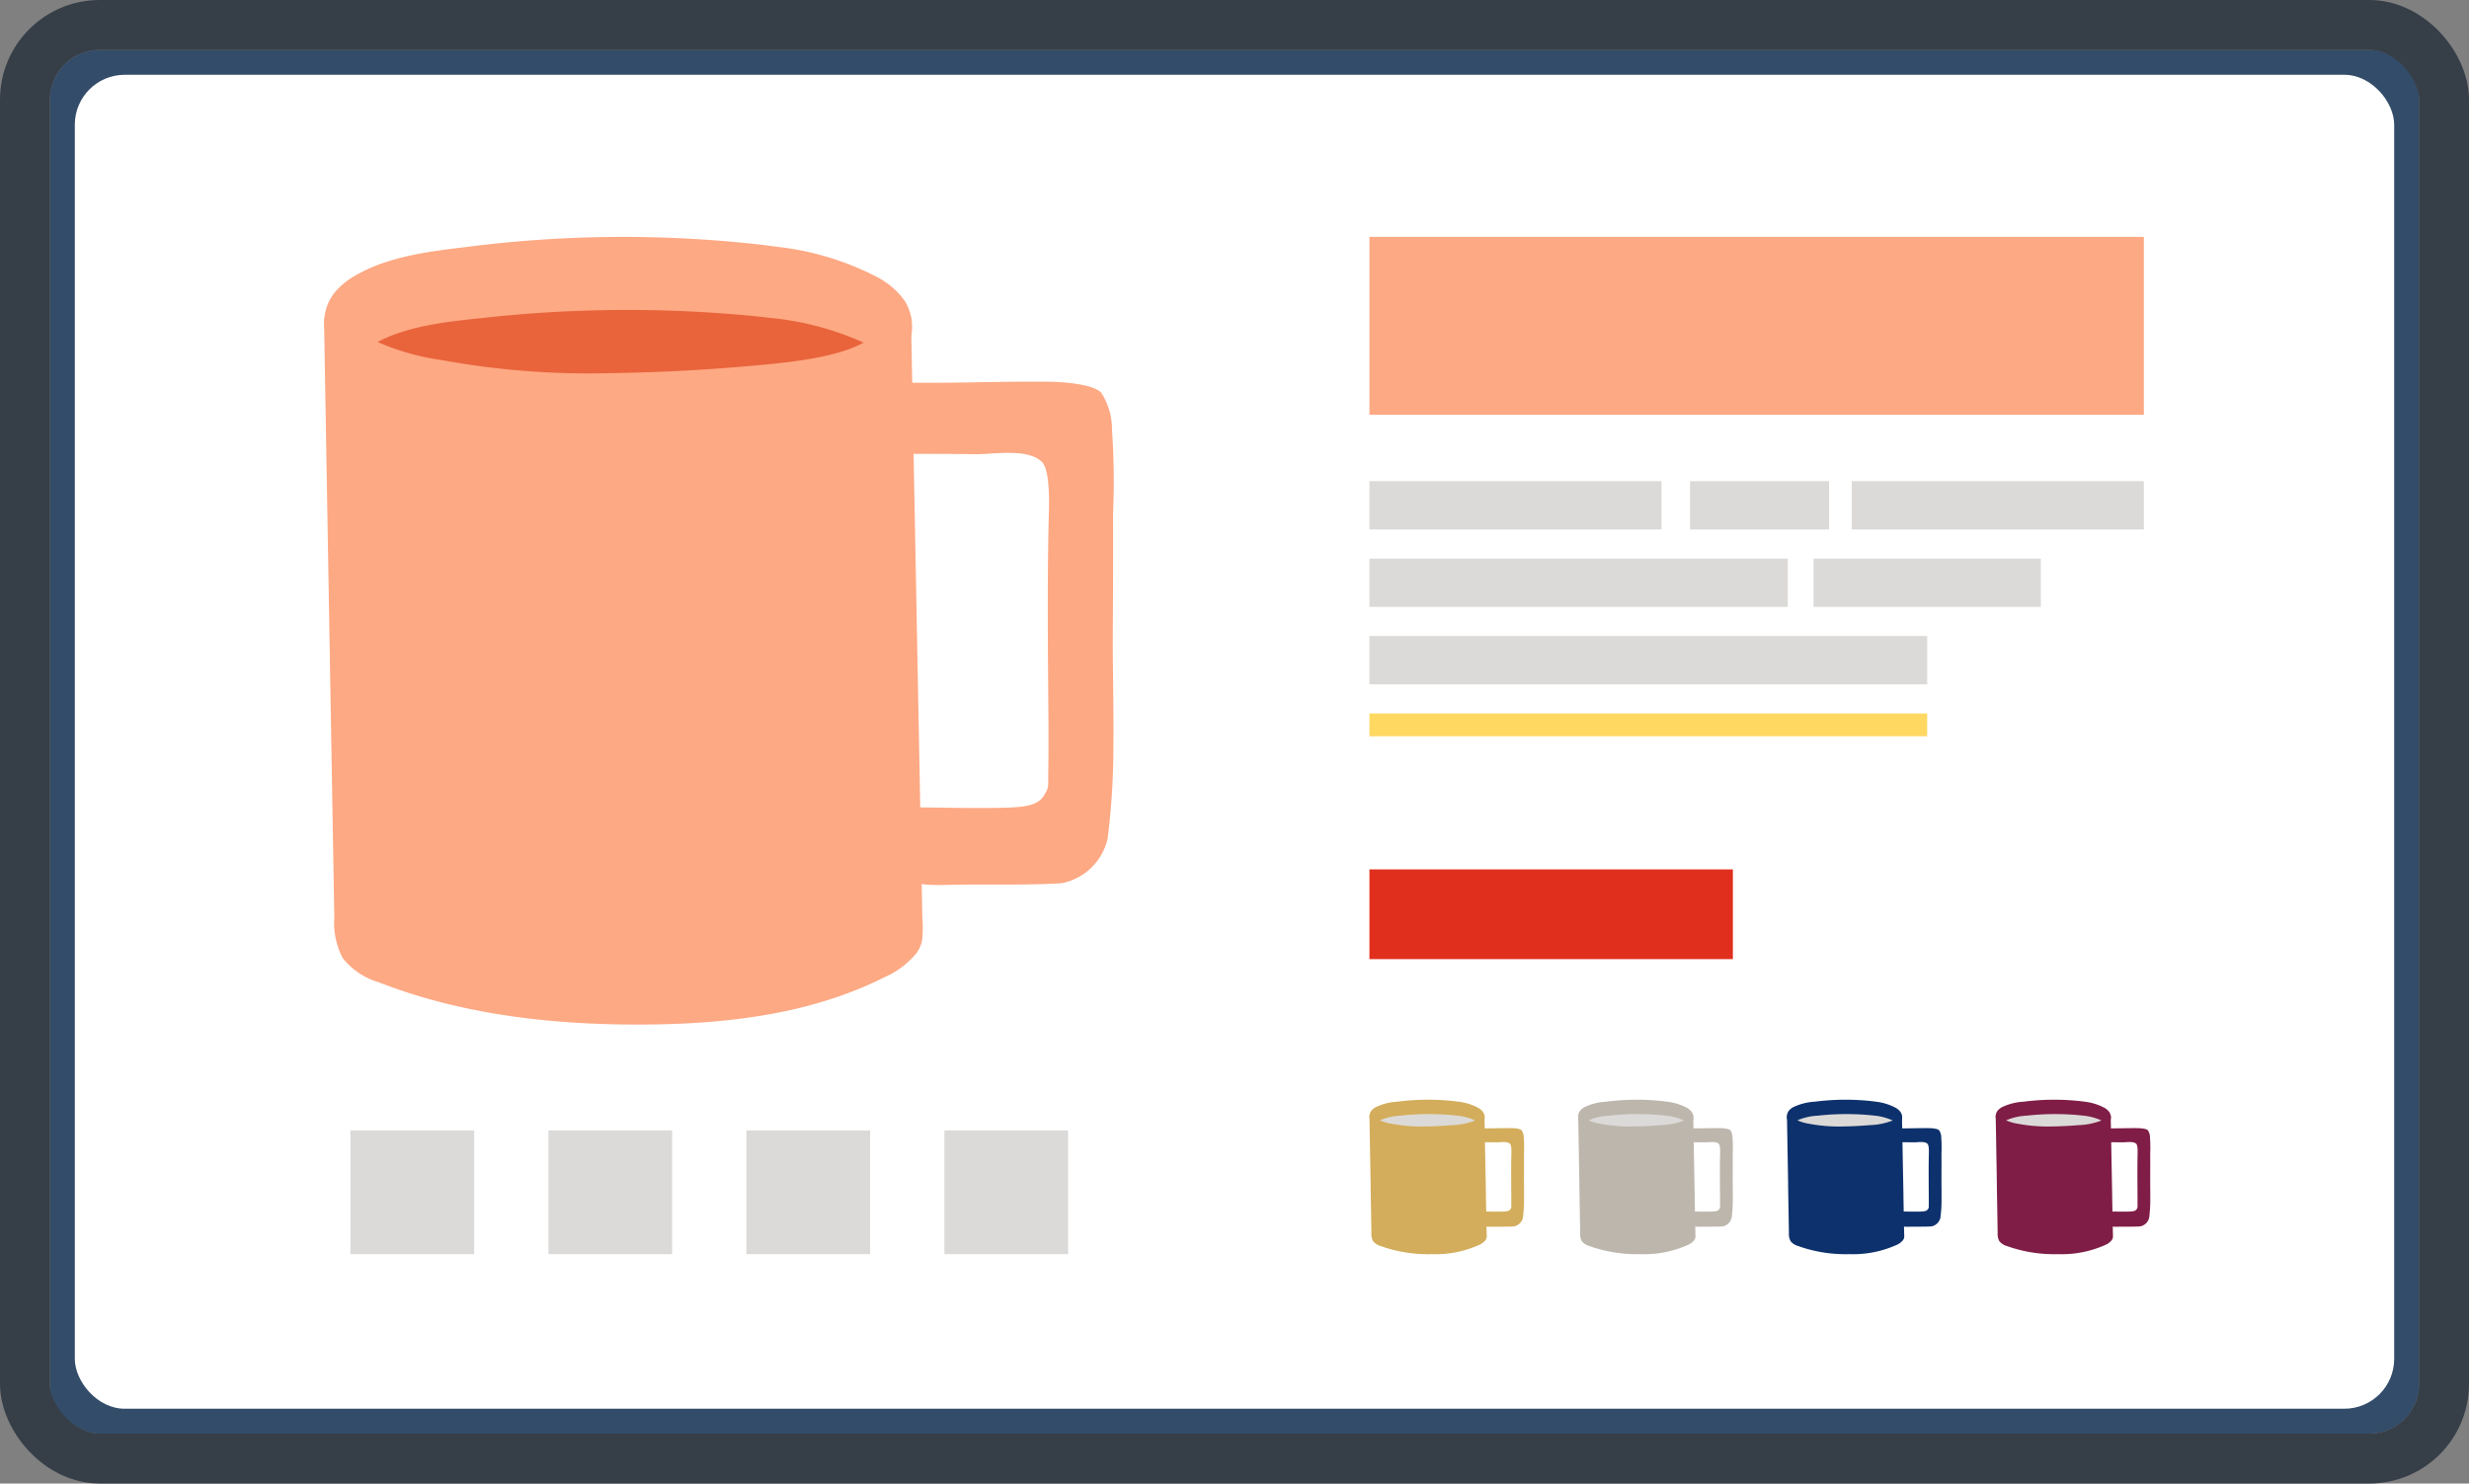 <svg xmlns="http://www.w3.org/2000/svg" width="198" height="119"><rect width="100%" height="100%" fill="#808080" stroke="none"/><g data-name="グループ 439" transform="translate(-342.096 -5711.081)"><g data-name="長方形 302" transform="translate(346.096 5715.081)" fill="#324c69" stroke="#363e48" stroke-width="4"><rect width="190" height="111" rx="4" stroke="none"/><rect x="-2" y="-2" width="194" height="115" rx="6" fill="none"/></g><rect data-name="長方形 303" width="186" height="107" rx="4" transform="translate(348.096 5717.081)" fill="#fff"/><g data-name="グループ 438"><g data-name="グループ 429"><g data-name="グループ 425"><g data-name="グループ 309"><path data-name="長方形 282" fill="#dcdad8" d="M370.199 5801.756h9.923v9.923h-9.923z"/></g></g><g data-name="グループ 426"><g data-name="グループ 309"><path data-name="長方形 282" fill="#dcdad8" d="M386.076 5801.756h9.923v9.923h-9.923z"/></g></g><g data-name="グループ 427"><g data-name="グループ 309"><path data-name="長方形 282" fill="#dcdad8" d="M401.953 5801.756h9.923v9.923h-9.923z"/></g></g><g data-name="グループ 428"><g data-name="グループ 309"><path data-name="長方形 282" fill="#dcdad8" d="M417.831 5801.756h9.923v9.923h-9.923z"/></g></g></g><g data-name="グループ 424"><g data-name="グループ 422"><path data-name="パス 2972" d="M431.339 5761.633q.03-4.683.018-9.369a59.371 59.371 0 00-.084-6.7 5.383 5.383 0 00-.873-2.991c-.661-.708-3.214-.862-4.132-.872-3.909-.048-7.821.145-11.733.068h-.038a.5.5 0 00-.573.142c-.929 1.006-1.077 4.141-.153 5.2a.521.521 0 00.285.176.525.525 0 00.429.2c1.953 0 3.906 0 5.859.027 1.369.018 4.133-.5 5.289.6.562.537.619 2.432.579 3.938-.107 4.082-.1 8.165-.072 12.248.015 2.394.052 4.993.034 7.516q0 .59-.013 1.171c-.019 1.224.089 1.187-.341 1.9-.443.733-1.345.918-2.813.972-2.522.091-5.13-.013-7.653-.013a.531.531 0 00-.4.157c-.842.234-1.212 2.556-1.269 3.4-.2 2.9 2.825 2.691 4.806 2.65 2.848-.06 5.9.054 8.746-.126a4.708 4.708 0 003.685-3.579 57.665 57.665 0 00.458-6.833c.02-1.3.014-2.614 0-3.92-.016-2.001-.054-3.999-.041-5.962z" fill="#fda984"/></g><path data-name="パス 2973" d="M416.063 5784.712l-.04-2.127-.08-4.254-.091-4.786q-.034-1.861-.07-3.721l-.018-.961-.239-12.657-.064-3.4-.291-15.4c0-.213-.015-.877-.015-.877h-45.796c-.377 0-1.26.08-1.26.08s-.005.822 0 1.141l.221 12.836.234 13.609.023 1.328.329 19.142a6.111 6.111 0 00.667 3.256 5.7 5.7 0 002.874 1.944c6.674 2.608 13.93 3.427 21.1 3.4 6.685-.02 13.533-.8 19.5-3.807a6.914 6.914 0 002.507-1.87 2.542 2.542 0 00.49-1.1 9.2 9.2 0 00.019-1.776z" fill="#fda984"/><path data-name="パス 2974" d="M368.71 5738.915c1.441 2.214 4.563 2.958 6.941 3.652a51.048 51.048 0 0015.276 1.74 115.492 115.492 0 0012.4-.917c3.307-.425 7.87-1 10.495-3.062a3.956 3.956 0 00.85-5.082 6.29 6.29 0 00-2.156-1.9 22.834 22.834 0 00-8.138-2.472c-.359-.052-.719-.1-1.08-.145a98.278 98.278 0 00-23.82.166c-2.972.356-6.2.749-8.83 2.255a6.1 6.1 0 00-1.651 1.321 3.763 3.763 0 00-.855 3 3.687 3.687 0 00.568 1.444z" fill="#fda984"/><path data-name="パス 2975" d="M411.345 5738.566l-.08.045c-2.322 1.244-6.358 1.591-9.284 1.847-3.631.319-7.35.507-10.969.553a65.35 65.35 0 01-13.515-1.049 19.308 19.308 0 01-5.12-1.449 7.58 7.58 0 01.237-.122c2.43-1.2 5.414-1.516 8.161-1.8a104.987 104.987 0 0122.014-.132q.5.053 1 .115a23.611 23.611 0 017.521 1.973z" fill="#e9643b"/></g><g data-name="グループ 437"><g data-name="グループ 421"><g data-name="グループ 310"><g data-name="グループ 309"><path data-name="長方形 282" fill="#dcdad8" d="M451.917 5749.677h23.426v3.876h-23.426z"/></g></g><g data-name="グループ 312"><g data-name="グループ 311"><path data-name="長方形 283" fill="#dcdad8" d="M451.917 5755.889h33.548v3.876h-33.548z"/></g></g><g data-name="グループ 435"><g data-name="グループ 311"><path data-name="長方形 283" fill="#dcdad8" d="M451.917 5762.1h44.729v3.876h-44.729z"/></g></g><g data-name="グループ 440"><g data-name="グループ 311"><path data-name="長方形 283" fill="#ffd862" d="M451.917 5768.311h44.729v1.83h-44.729z"/></g></g><g data-name="グループ 314"><g data-name="グループ 313"><path data-name="長方形 284" fill="#dcdad8" d="M487.531 5755.889h18.23v3.876h-18.23z"/></g></g><g data-name="グループ 316"><g data-name="グループ 315"><path data-name="長方形 285" fill="#dcdad8" d="M490.595 5749.677h23.426v3.876h-23.426z"/></g></g><g data-name="グループ 318"><g data-name="グループ 317"><path data-name="長方形 286" fill="#dcdad8" d="M477.627 5749.677h11.154v3.876h-11.154z"/></g></g><g data-name="グループ 320"><g data-name="グループ 319"><path data-name="長方形 287" fill="#fda984" d="M451.917 5730.081h62.104v14.272h-62.104z"/></g></g></g><g data-name="グループ 436"><g data-name="グループ 430"><g data-name="グループ 422"><path data-name="パス 2972" d="M464.31 5805.479q.006-.917 0-1.836a11.615 11.615 0 00-.016-1.312 1.054 1.054 0 00-.171-.586c-.13-.139-.63-.169-.81-.171-.766-.01-1.533.028-2.3.013h-.008a.1.1 0 00-.112.028 1.021 1.021 0 00-.03 1.018.1.1 0 00.056.034.1.1 0 00.084.039c.383 0 .766 0 1.148.005.268 0 .81-.1 1.036.117.11.105.121.477.113.772-.021.8-.019 1.6-.014 2.4 0 .469.01.978.007 1.473v.229c0 .24.017.233-.067.372s-.263.18-.551.19c-.494.018-1.005 0-1.5 0a.1.1 0 00-.077.031c-.165.046-.237.5-.249.667-.038.569.554.527.942.519.558-.012 1.157.01 1.714-.025a.923.923 0 00.722-.7 11.293 11.293 0 00.089-1.338v-.768c-.002-.395-.009-.786-.006-1.171z" fill="#d3ad5b"/></g><path data-name="パス 2973" d="M461.316 5810.002q0-.208-.008-.417l-.016-.833-.018-.938-.014-.729v-.188l-.047-2.48-.012-.666-.057-3.017v-.172h-8.974c-.074 0-.247.016-.247.016v.224l.043 2.515.046 2.667v.26l.064 3.751a1.2 1.2 0 00.131.638 1.115 1.115 0 00.563.381 11.243 11.243 0 004.134.667 8.52 8.52 0 003.822-.746 1.356 1.356 0 00.491-.366.5.5 0 00.1-.216 1.8 1.8 0 00-.001-.351z" fill="#d3ad5b"/><path data-name="パス 2974" d="M452.037 5801.028a2.321 2.321 0 001.36.716 10 10 0 002.993.341 22.576 22.576 0 002.43-.18 4.49 4.49 0 002.056-.6.775.775 0 00.167-1 1.23 1.23 0 00-.423-.373 4.466 4.466 0 00-1.595-.484l-.212-.029a19.25 19.25 0 00-4.667.033 4.563 4.563 0 00-1.73.442 1.192 1.192 0 00-.324.259.737.737 0 00-.168.588.722.722 0 00.113.287z" fill="#d3ad5b"/><path data-name="パス 2975" d="M460.392 5800.96l-.016.009a5.42 5.42 0 01-1.819.362c-.712.062-1.44.1-2.149.108a12.775 12.775 0 01-2.648-.206 3.777 3.777 0 01-1-.284l.047-.024a4.774 4.774 0 011.6-.353 20.6 20.6 0 014.314-.026l.2.022a4.628 4.628 0 011.474.387z" fill="#dcdad8"/></g><g data-name="グループ 431"><g data-name="グループ 422"><path data-name="パス 2972" d="M481.05 5805.479q.006-.917 0-1.836a11.615 11.615 0 00-.016-1.312 1.054 1.054 0 00-.171-.586c-.13-.139-.63-.169-.81-.171-.766-.01-1.533.028-2.3.013h-.008a.1.1 0 00-.112.028 1.021 1.021 0 00-.03 1.018.1.1 0 00.056.034.1.1 0 00.084.039c.383 0 .766 0 1.148.005.268 0 .81-.1 1.036.117.11.105.121.477.113.772-.021.8-.019 1.6-.014 2.4 0 .469.01.978.007 1.473v.229c0 .24.017.233-.067.372s-.263.18-.551.19c-.494.018-1.005 0-1.5 0a.1.1 0 00-.077.031c-.165.046-.237.5-.249.667-.038.569.554.527.942.519.558-.012 1.157.01 1.714-.025a.923.923 0 00.722-.7 11.293 11.293 0 00.089-1.338v-.768c-.002-.395-.009-.786-.006-1.171z" fill="#bdb6ad"/></g><path data-name="パス 2973" d="M478.056 5810.002q0-.208-.008-.417l-.016-.833-.018-.938-.014-.729v-.188l-.047-2.48-.012-.666-.057-3.017v-.172h-8.974c-.074 0-.247.016-.247.016v.224l.043 2.515.046 2.667v.26l.064 3.751a1.2 1.2 0 00.131.638 1.115 1.115 0 00.563.381 11.243 11.243 0 004.134.667 8.52 8.52 0 003.822-.746 1.356 1.356 0 00.491-.366.5.5 0 00.1-.216 1.8 1.8 0 00-.001-.351z" fill="#bdb6ad"/><path data-name="パス 2974" d="M468.777 5801.028a2.321 2.321 0 001.36.716 10 10 0 002.993.341 22.576 22.576 0 002.43-.18 4.49 4.49 0 002.056-.6.775.775 0 00.167-1 1.23 1.23 0 00-.423-.373 4.466 4.466 0 00-1.595-.484l-.212-.029a19.25 19.25 0 00-4.667.033 4.563 4.563 0 00-1.73.442 1.192 1.192 0 00-.324.259.737.737 0 00-.168.588.722.722 0 00.113.287z" fill="#bdb6ad"/><path data-name="パス 2975" d="M477.132 5800.96l-.016.009a5.42 5.42 0 01-1.819.362c-.712.062-1.44.1-2.149.108a12.775 12.775 0 01-2.648-.206 3.777 3.777 0 01-1-.284l.047-.024a4.774 4.774 0 011.6-.353 20.6 20.6 0 014.314-.026l.2.022a4.628 4.628 0 011.474.387z" fill="#dcdad8"/></g><g data-name="グループ 432"><g data-name="グループ 422"><path data-name="パス 2972" d="M497.791 5805.479q.006-.917 0-1.836a11.615 11.615 0 00-.016-1.312 1.054 1.054 0 00-.171-.586c-.13-.139-.63-.169-.81-.171-.766-.01-1.533.028-2.3.013h-.008a.1.1 0 00-.112.028 1.021 1.021 0 00-.03 1.018.1.1 0 00.056.034.1.1 0 00.084.039c.383 0 .766 0 1.148.005.268 0 .81-.1 1.036.117.11.105.121.477.113.772-.021.8-.019 1.6-.014 2.4 0 .469.01.978.007 1.473v.229c0 .24.017.233-.067.372s-.263.18-.551.19c-.494.018-1.005 0-1.5 0a.1.1 0 00-.077.031c-.165.046-.237.5-.249.667-.038.569.554.527.942.519.558-.012 1.157.01 1.714-.025a.923.923 0 00.722-.7 11.293 11.293 0 00.089-1.338v-.768c-.002-.395-.009-.786-.006-1.171z" fill="#0d316c"/></g><path data-name="パス 2973" d="M494.797 5810.002q0-.208-.008-.417l-.016-.833-.018-.938-.014-.729v-.188l-.047-2.48-.012-.666-.057-3.017v-.172h-8.974c-.074 0-.247.016-.247.016v.224l.043 2.515.046 2.667v.26l.064 3.751a1.2 1.2 0 00.131.638 1.115 1.115 0 00.563.381 11.243 11.243 0 004.134.667 8.52 8.52 0 003.822-.746 1.356 1.356 0 00.491-.366.5.5 0 00.1-.216 1.8 1.8 0 00-.001-.351z" fill="#0d316c"/><path data-name="パス 2974" d="M485.518 5801.028a2.321 2.321 0 001.36.716 10 10 0 002.993.341 22.576 22.576 0 002.43-.18 4.49 4.49 0 002.056-.6.775.775 0 00.167-1 1.23 1.23 0 00-.423-.373 4.466 4.466 0 00-1.595-.484l-.212-.029a19.25 19.25 0 00-4.667.033 4.563 4.563 0 00-1.73.442 1.192 1.192 0 00-.324.259.737.737 0 00-.168.588.722.722 0 00.113.287z" fill="#0d316c"/><path data-name="パス 2975" d="M493.873 5800.96l-.016.009a5.42 5.42 0 01-1.819.362c-.712.062-1.44.1-2.149.108a12.775 12.775 0 01-2.648-.206 3.777 3.777 0 01-1-.284l.047-.024a4.774 4.774 0 011.6-.353 20.6 20.6 0 014.314-.026l.2.022a4.628 4.628 0 011.474.387z" fill="#dcdad8"/></g><g data-name="グループ 433"><g data-name="グループ 422"><path data-name="パス 2972" d="M514.531 5805.479q.006-.917 0-1.836a11.615 11.615 0 00-.016-1.312 1.054 1.054 0 00-.171-.586c-.13-.139-.63-.169-.81-.171-.766-.01-1.533.028-2.3.013h-.008a.1.1 0 00-.112.028 1.021 1.021 0 00-.03 1.018.1.1 0 00.056.034.1.1 0 00.084.039c.383 0 .766 0 1.148.005.268 0 .81-.1 1.036.117.11.105.121.477.113.772-.021.8-.019 1.6-.014 2.4 0 .469.01.978.007 1.473v.229c0 .24.017.233-.067.372s-.263.18-.551.19c-.494.018-1.005 0-1.5 0a.1.1 0 00-.077.031c-.165.046-.237.5-.249.667-.038.569.554.527.942.519.558-.012 1.157.01 1.714-.025a.923.923 0 00.722-.7 11.293 11.293 0 00.089-1.338v-.768c-.002-.395-.009-.786-.006-1.171z" fill="#7f1d46"/></g><path data-name="パス 2973" d="M511.537 5810.002q0-.208-.008-.417l-.016-.833-.018-.938-.014-.729v-.188l-.047-2.48-.012-.666-.057-3.017v-.172h-8.974c-.074 0-.247.016-.247.016v.224l.043 2.515.046 2.667v.26l.064 3.751a1.2 1.2 0 00.131.638 1.115 1.115 0 00.563.381 11.243 11.243 0 004.134.667 8.52 8.52 0 003.822-.746 1.356 1.356 0 00.491-.366.5.5 0 00.1-.216 1.8 1.8 0 00-.001-.351z" fill="#7f1d46"/><path data-name="パス 2974" d="M502.258 5801.028a2.321 2.321 0 001.36.716 10 10 0 002.993.341 22.576 22.576 0 002.43-.18 4.49 4.49 0 002.056-.6.775.775 0 00.167-1 1.23 1.23 0 00-.423-.373 4.466 4.466 0 00-1.595-.484l-.212-.029a19.25 19.25 0 00-4.667.033 4.563 4.563 0 00-1.73.442 1.192 1.192 0 00-.324.259.737.737 0 00-.168.588.722.722 0 00.113.287z" fill="#7f1d46"/><path data-name="パス 2975" d="M510.613 5800.96l-.016.009a5.42 5.42 0 01-1.819.362c-.712.062-1.44.1-2.149.108a12.775 12.775 0 01-2.648-.206 3.777 3.777 0 01-1-.284l.047-.024a4.774 4.774 0 011.6-.353 20.6 20.6 0 014.314-.026l.2.022a4.628 4.628 0 011.474.387z" fill="#dcdad8"/></g></g><g data-name="グループ 434"><g data-name="グループ 319"><path data-name="長方形 287" fill="#e12f1e" d="M451.917 5780.819h29.147v7.198h-29.147z"/></g></g></g></g></g></svg>